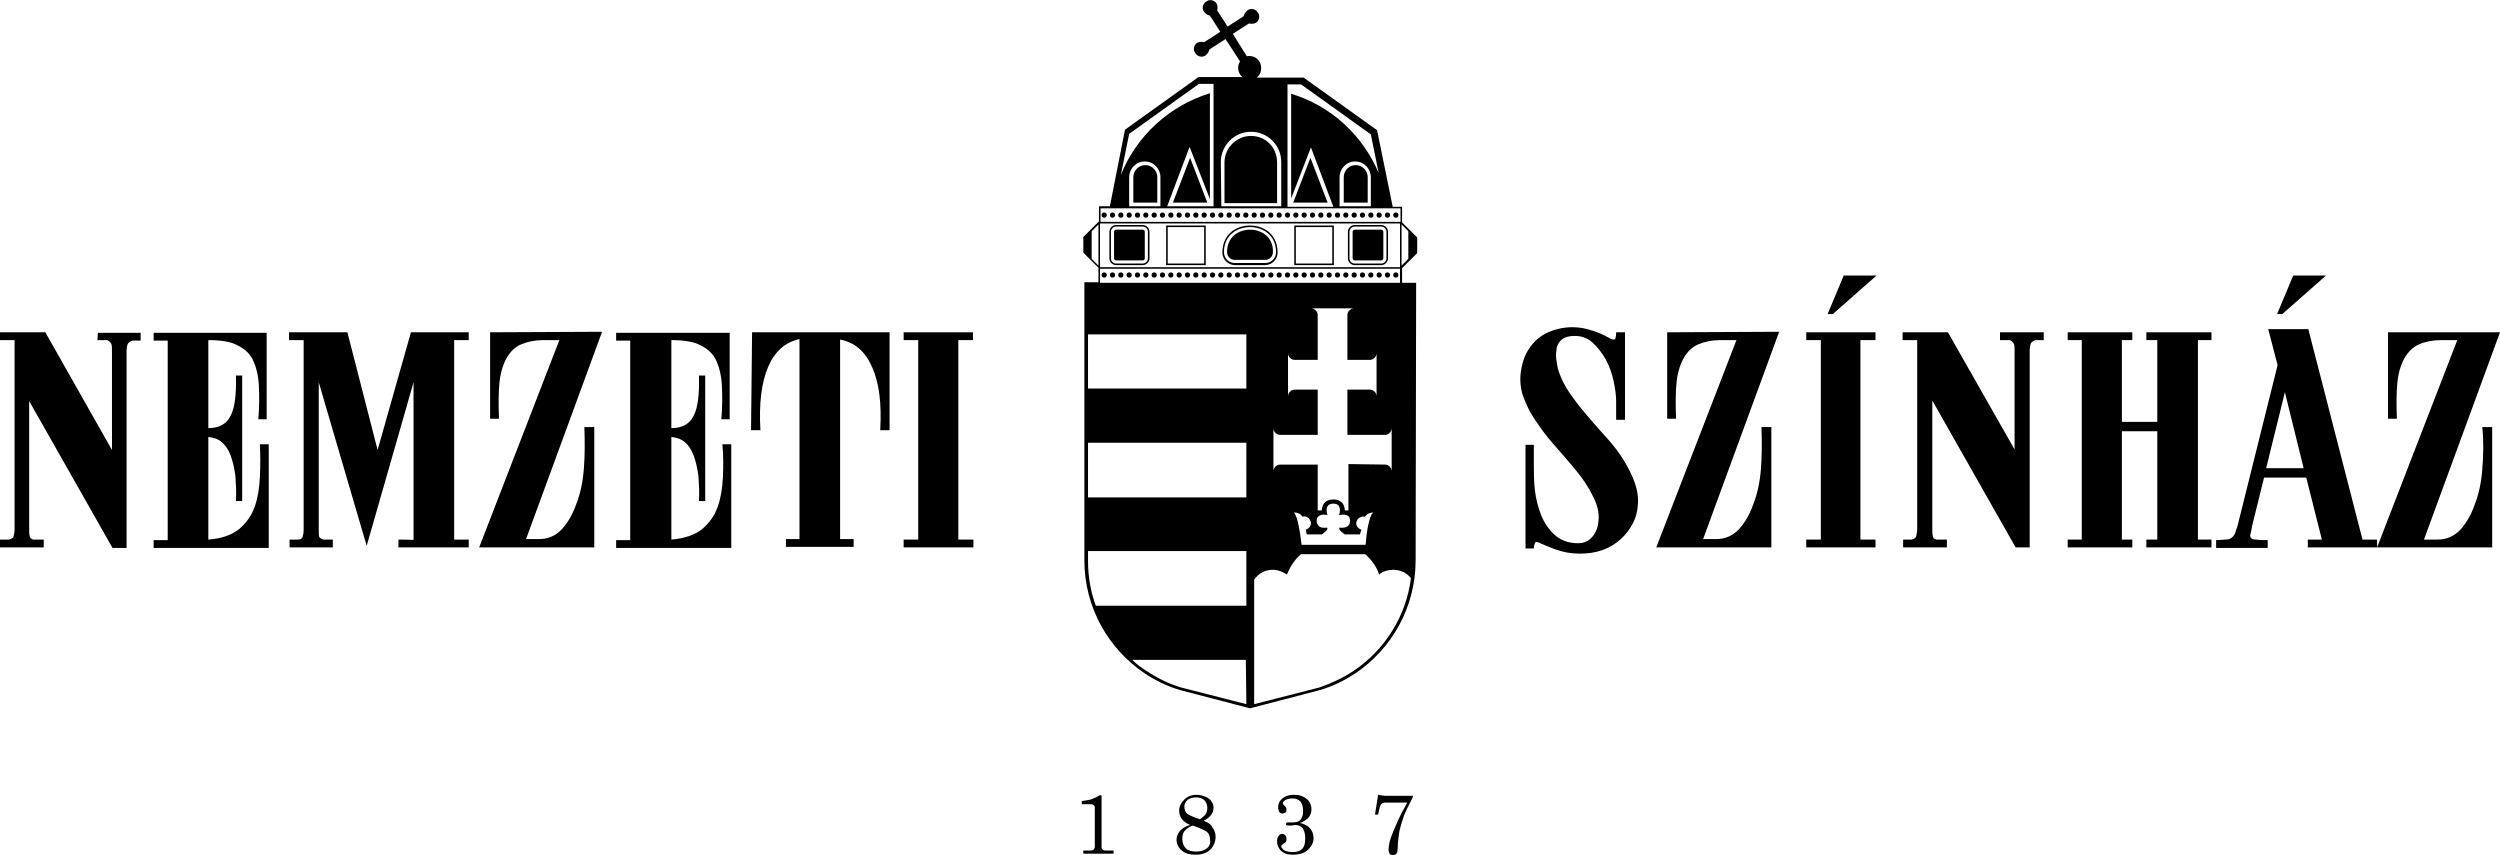 <?xml version="1.0" encoding="utf-8"?>
<!-- Generator: Adobe Illustrator 28.4.1, SVG Export Plug-In . SVG Version: 6.00 Build 0)  -->
<svg version="1.0" id="Réteg_2" xmlns="http://www.w3.org/2000/svg" xmlns:xlink="http://www.w3.org/1999/xlink" x="0px" y="0px"
	 viewBox="0 0 480 164.2" style="enable-background:new 0 0 480 164.2;" xml:space="preserve">
<g id="Réteg_1">
	<g>
		<path d="M217.6,34v4.9h4.6V34c0-1.2-1-2.3-2.3-2.3S217.6,32.8,217.6,34L217.6,34L217.6,34z"/>
		<polygon points="225.2,38.9 231.8,38.9 228.5,30.3 		"/>
		<path d="M240.2,26.1c-2.8,0-5.1,2.3-5.1,5.1V39h10.1v-7.8C245.2,28.3,243,26.1,240.2,26.1L240.2,26.1z"/>
		<polygon points="251.6,30.3 248.3,38.9 254.9,38.9 		"/>
		<path d="M258,34v4.9h4.6V34c0-1.2-1-2.3-2.3-2.3C259,31.7,258,32.8,258,34L258,34L258,34z"/>
		<path d="M240,44.1c-2.1,0-4.4,1.3-4.4,4.3c0,0.9,0.7,1.5,1.5,1.5h5.8c0.9,0,1.5-0.7,1.5-1.5C244.5,45.5,242.2,44.1,240,44.1
			L240,44.1z"/>
		<path d="M248.5,50.9h7.6v-7.6h-7.6V50.9L248.5,50.9z M248.8,43.6h7v7h-7V43.6L248.8,43.6z"/>
		<path d="M223.9,50.9h7.6v-7.6h-7.6V50.9L223.9,50.9z M224.2,43.6h7v7h-7V43.6L224.2,43.6z"/>
		<path d="M265.2,44.1h-5.1c-0.2,0-0.4,0.2-0.4,0.4v5.1c0,0.2,0.2,0.4,0.4,0.4h5.1c0.2,0,0.4-0.2,0.4-0.4v-5.1
			C265.6,44.3,265.4,44.1,265.2,44.1L265.2,44.1z"/>
		<path d="M265.2,43.2h-5.1c-0.7,0-1.3,0.6-1.3,1.3v5.1c0,0.7,0.6,1.3,1.3,1.3h5.1c0.7,0,1.3-0.6,1.3-1.3v-5.1
			C266.5,43.8,265.9,43.2,265.2,43.2L265.2,43.2z M266.2,49.6c0,0.5-0.4,1-1,1h-5.1c-0.5,0-1-0.4-1-1v-5.1c0-0.5,0.4-1,1-1h5.1
			c0.5,0,1,0.4,1,1V49.6L266.2,49.6z"/>
		<path d="M219.4,44.1h-5.1c-0.2,0-0.4,0.2-0.4,0.4v5.1c0,0.2,0.2,0.4,0.4,0.4h5.1c0.2,0,0.4-0.2,0.4-0.4v-5.1
			C219.8,44.3,219.6,44.1,219.4,44.1L219.4,44.1z"/>
		<path d="M219.4,43.2h-5.1c-0.7,0-1.3,0.6-1.3,1.3v5.1c0,0.7,0.6,1.3,1.3,1.3h5.1c0.7,0,1.3-0.6,1.3-1.3v-5.1
			C220.7,43.8,220.1,43.2,219.4,43.2L219.4,43.2z M220.4,49.6c0,0.5-0.4,1-1,1h-5.1c-0.5,0-1-0.4-1-1v-5.1c0-0.5,0.4-1,1-1h5.1
			c0.5,0,1,0.4,1,1V49.6L220.4,49.6z"/>
		<path d="M240,43.3c-2.6,0-5.3,1.6-5.3,5.2c0,1.3,1.1,2.4,2.4,2.4h5.8c1.3,0,2.4-1.1,2.4-2.4C245.3,44.9,242.6,43.3,240,43.3
			L240,43.3z M242.9,50.5h-5.8c-1.2,0-2.1-0.9-2.1-2.1c0-3.3,2.6-4.8,5-4.8s5,1.5,5,4.8C245,49.6,244.1,50.5,242.9,50.5L242.9,50.5z
			"/>
		<path d="M268,52.3c-0.3,0-0.5,0.2-0.5,0.5s0.2,0.5,0.5,0.5s0.5-0.2,0.5-0.5S268.3,52.3,268,52.3L268,52.3z"/>
		<path d="M266.4,52.3c-0.3,0-0.5,0.2-0.5,0.5s0.2,0.5,0.5,0.5s0.5-0.2,0.5-0.5S266.7,52.3,266.4,52.3L266.4,52.3z"/>
		<path d="M264.8,52.3c-0.3,0-0.5,0.2-0.5,0.5s0.2,0.5,0.5,0.5s0.5-0.2,0.5-0.5S265.1,52.3,264.8,52.3L264.8,52.3z"/>
		<path d="M263.2,52.3c-0.3,0-0.5,0.2-0.5,0.5s0.2,0.5,0.5,0.5s0.5-0.2,0.5-0.5S263.5,52.3,263.2,52.3L263.2,52.3z"/>
		<path d="M261.6,52.3c-0.3,0-0.5,0.2-0.5,0.5s0.2,0.5,0.5,0.5s0.5-0.2,0.5-0.5S261.9,52.3,261.6,52.3L261.6,52.3z"/>
		<path d="M260,52.3c-0.3,0-0.5,0.2-0.5,0.5s0.2,0.5,0.5,0.5s0.5-0.2,0.5-0.5S260.3,52.3,260,52.3L260,52.3z"/>
		<path d="M258.4,52.3c-0.3,0-0.5,0.2-0.5,0.5s0.2,0.5,0.5,0.5s0.5-0.2,0.5-0.5S258.7,52.3,258.4,52.3L258.4,52.3z"/>
		<path d="M256.8,52.3c-0.3,0-0.5,0.2-0.5,0.5s0.2,0.5,0.5,0.5s0.5-0.2,0.5-0.5S257.1,52.3,256.8,52.3L256.8,52.3z"/>
		<path d="M255.2,52.3c-0.3,0-0.5,0.2-0.5,0.5s0.2,0.5,0.5,0.5s0.5-0.2,0.5-0.5S255.5,52.3,255.2,52.3L255.2,52.3z"/>
		<path d="M253.6,52.3c-0.3,0-0.5,0.2-0.5,0.5s0.2,0.5,0.5,0.5s0.5-0.2,0.5-0.5S253.9,52.3,253.6,52.3L253.6,52.3z"/>
		<path d="M252,52.3c-0.3,0-0.5,0.2-0.5,0.5s0.2,0.5,0.5,0.5s0.5-0.2,0.5-0.5S252.3,52.3,252,52.3L252,52.3z"/>
		<path d="M250.4,52.3c-0.3,0-0.5,0.2-0.5,0.5s0.2,0.5,0.5,0.5s0.5-0.2,0.5-0.5S250.7,52.3,250.4,52.3L250.4,52.3z"/>
		<path d="M248.8,52.3c-0.3,0-0.5,0.2-0.5,0.5s0.2,0.5,0.5,0.5s0.5-0.2,0.5-0.5S249.1,52.3,248.8,52.3L248.8,52.3z"/>
		<path d="M247.2,52.3c-0.3,0-0.5,0.2-0.5,0.5s0.2,0.5,0.5,0.5s0.5-0.2,0.5-0.5S247.5,52.3,247.2,52.3L247.2,52.3z"/>
		<path d="M245.6,52.3c-0.3,0-0.5,0.2-0.5,0.5s0.2,0.5,0.5,0.5s0.5-0.2,0.5-0.5S245.9,52.3,245.6,52.3L245.6,52.3z"/>
		<path d="M244,52.3c-0.3,0-0.5,0.2-0.5,0.5s0.2,0.5,0.5,0.5s0.5-0.2,0.5-0.5S244.3,52.3,244,52.3L244,52.3z"/>
		<path d="M242.4,52.3c-0.3,0-0.5,0.2-0.5,0.5s0.2,0.5,0.5,0.5s0.5-0.2,0.5-0.5S242.7,52.3,242.4,52.3L242.4,52.3z"/>
		<path d="M240.8,52.3c-0.3,0-0.5,0.2-0.5,0.5s0.2,0.5,0.5,0.5s0.5-0.2,0.5-0.5S241.1,52.3,240.8,52.3L240.8,52.3z"/>
		<path d="M239.2,52.3c-0.3,0-0.5,0.2-0.5,0.5s0.2,0.5,0.5,0.5s0.5-0.2,0.5-0.5S239.5,52.3,239.2,52.3L239.2,52.3z"/>
		<path d="M237.6,52.3c-0.3,0-0.5,0.2-0.5,0.5s0.2,0.5,0.5,0.5s0.5-0.2,0.5-0.5S237.9,52.3,237.6,52.3L237.6,52.3z"/>
		<path d="M236,52.3c-0.3,0-0.5,0.2-0.5,0.5s0.2,0.5,0.5,0.5s0.5-0.2,0.5-0.5S236.3,52.3,236,52.3L236,52.3z"/>
		<path d="M234.4,52.3c-0.3,0-0.5,0.2-0.5,0.5s0.2,0.5,0.5,0.5s0.5-0.2,0.5-0.5S234.7,52.3,234.4,52.3L234.4,52.3z"/>
		<path d="M232.8,52.3c-0.3,0-0.5,0.2-0.5,0.5s0.2,0.5,0.5,0.5s0.5-0.2,0.5-0.5S233.1,52.3,232.8,52.3L232.8,52.3z"/>
		<path d="M231.2,52.3c-0.3,0-0.5,0.2-0.5,0.5s0.2,0.5,0.5,0.5s0.5-0.2,0.5-0.5S231.5,52.3,231.2,52.3L231.2,52.3z"/>
		<path d="M229.6,52.3c-0.3,0-0.5,0.2-0.5,0.5s0.2,0.5,0.5,0.5s0.5-0.2,0.5-0.5S229.9,52.3,229.6,52.3L229.6,52.3z"/>
		<path d="M228,52.3c-0.3,0-0.5,0.2-0.5,0.5s0.2,0.5,0.5,0.5s0.5-0.2,0.5-0.5S228.3,52.3,228,52.3L228,52.3z"/>
		<path d="M226.4,52.3c-0.3,0-0.5,0.2-0.5,0.5s0.2,0.5,0.5,0.5s0.5-0.2,0.5-0.5S226.7,52.3,226.4,52.3L226.4,52.3z"/>
		<path d="M224.8,52.3c-0.3,0-0.5,0.2-0.5,0.5s0.2,0.5,0.5,0.5s0.5-0.2,0.5-0.5S225.1,52.3,224.8,52.3L224.8,52.3z"/>
		<path d="M223.2,52.3c-0.3,0-0.5,0.2-0.5,0.5s0.2,0.5,0.5,0.5s0.5-0.2,0.5-0.5S223.5,52.3,223.2,52.3L223.2,52.3z"/>
		<path d="M221.6,52.3c-0.3,0-0.5,0.2-0.5,0.5s0.2,0.5,0.5,0.5s0.5-0.2,0.5-0.5S221.9,52.3,221.6,52.3L221.6,52.3z"/>
		<path d="M220,52.3c-0.3,0-0.5,0.2-0.5,0.5s0.2,0.5,0.5,0.5s0.5-0.2,0.5-0.5S220.3,52.3,220,52.3L220,52.3z"/>
		<path d="M218.4,52.3c-0.3,0-0.5,0.2-0.5,0.5s0.2,0.5,0.5,0.5s0.5-0.2,0.5-0.5S218.7,52.3,218.4,52.3L218.4,52.3z"/>
		<path d="M216.8,52.3c-0.3,0-0.5,0.2-0.5,0.5s0.2,0.5,0.5,0.5s0.5-0.2,0.5-0.5S217.1,52.3,216.8,52.3L216.8,52.3z"/>
		<path d="M215.2,52.3c-0.3,0-0.5,0.2-0.5,0.5s0.2,0.5,0.5,0.5s0.5-0.2,0.5-0.5S215.5,52.3,215.2,52.3L215.2,52.3z"/>
		<path d="M213.6,52.3c-0.3,0-0.5,0.2-0.5,0.5s0.2,0.5,0.5,0.5s0.5-0.2,0.5-0.5S213.9,52.3,213.6,52.3L213.6,52.3z"/>
		<path d="M212,52.3c-0.3,0-0.5,0.2-0.5,0.5s0.2,0.5,0.5,0.5s0.5-0.2,0.5-0.5S212.3,52.3,212,52.3L212,52.3z"/>
		<path d="M212,40.8c-0.3,0-0.5,0.2-0.5,0.5s0.2,0.5,0.5,0.5s0.5-0.2,0.5-0.5S212.3,40.8,212,40.8L212,40.8z"/>
		<path d="M213.6,40.8c-0.3,0-0.5,0.2-0.5,0.5s0.2,0.5,0.5,0.5s0.5-0.2,0.5-0.5S213.9,40.8,213.6,40.8L213.6,40.8z"/>
		<path d="M215.2,40.8c-0.3,0-0.5,0.2-0.5,0.5s0.2,0.5,0.5,0.5s0.5-0.2,0.5-0.5S215.5,40.8,215.2,40.8L215.2,40.8z"/>
		<path d="M216.8,40.8c-0.3,0-0.5,0.2-0.5,0.5s0.2,0.5,0.5,0.5s0.5-0.2,0.5-0.5S217.1,40.8,216.8,40.8L216.8,40.8z"/>
		<path d="M218.4,40.8c-0.3,0-0.5,0.2-0.5,0.5s0.2,0.5,0.5,0.5s0.5-0.2,0.5-0.5S218.7,40.8,218.4,40.8L218.4,40.8z"/>
		<path d="M220,40.8c-0.3,0-0.5,0.2-0.5,0.5s0.2,0.5,0.5,0.5s0.5-0.2,0.5-0.5S220.3,40.8,220,40.8L220,40.8z"/>
		<path d="M221.6,40.8c-0.3,0-0.5,0.2-0.5,0.5s0.2,0.5,0.5,0.5s0.5-0.2,0.5-0.5S221.9,40.8,221.6,40.8L221.6,40.8z"/>
		<path d="M223.2,40.8c-0.3,0-0.5,0.2-0.5,0.5s0.2,0.5,0.5,0.5s0.5-0.2,0.5-0.5S223.5,40.8,223.2,40.8L223.2,40.8z"/>
		<path d="M224.8,40.8c-0.3,0-0.5,0.2-0.5,0.5s0.2,0.5,0.5,0.5s0.5-0.2,0.5-0.5S225.1,40.8,224.8,40.8L224.8,40.8z"/>
		<path d="M226.4,40.8c-0.3,0-0.5,0.2-0.5,0.5s0.2,0.5,0.5,0.5s0.5-0.2,0.5-0.5S226.7,40.8,226.4,40.8L226.4,40.8z"/>
		<path d="M228,40.8c-0.3,0-0.5,0.2-0.5,0.5s0.2,0.5,0.5,0.5s0.5-0.2,0.5-0.5S228.3,40.8,228,40.8L228,40.8z"/>
		<path d="M229.6,40.8c-0.3,0-0.5,0.2-0.5,0.5s0.2,0.5,0.5,0.5s0.5-0.2,0.5-0.5S229.9,40.8,229.6,40.8L229.6,40.8z"/>
		<path d="M231.2,40.8c-0.3,0-0.5,0.2-0.5,0.5s0.2,0.5,0.5,0.5s0.5-0.2,0.5-0.5S231.5,40.8,231.2,40.8L231.2,40.8z"/>
		<path d="M232.8,40.8c-0.3,0-0.5,0.2-0.5,0.5s0.2,0.5,0.5,0.5s0.5-0.2,0.5-0.5S233.1,40.8,232.8,40.8L232.8,40.8z"/>
		<path d="M234.4,40.8c-0.3,0-0.5,0.2-0.5,0.5s0.2,0.5,0.5,0.5s0.5-0.2,0.5-0.5S234.7,40.8,234.4,40.8L234.4,40.8z"/>
		<path d="M236,40.8c-0.3,0-0.5,0.2-0.5,0.5s0.2,0.5,0.5,0.5s0.5-0.2,0.5-0.5S236.3,40.8,236,40.8L236,40.8z"/>
		<path d="M237.6,40.8c-0.3,0-0.5,0.2-0.5,0.5s0.2,0.5,0.5,0.5s0.5-0.2,0.5-0.5S237.9,40.8,237.6,40.8L237.6,40.8z"/>
		<path d="M239.2,40.8c-0.3,0-0.5,0.2-0.5,0.5s0.2,0.5,0.5,0.5s0.5-0.2,0.5-0.5S239.5,40.8,239.2,40.8L239.2,40.8z"/>
		<path d="M240.8,40.8c-0.3,0-0.5,0.2-0.5,0.5s0.2,0.5,0.5,0.5s0.5-0.2,0.5-0.5S241.1,40.8,240.8,40.8L240.8,40.8z"/>
		<path d="M242.4,40.8c-0.3,0-0.5,0.2-0.5,0.5s0.2,0.5,0.5,0.5s0.5-0.2,0.5-0.5S242.7,40.8,242.4,40.8L242.4,40.8z"/>
		<path d="M244,40.8c-0.3,0-0.5,0.2-0.5,0.5s0.2,0.5,0.5,0.5s0.5-0.2,0.5-0.5S244.3,40.8,244,40.8L244,40.8z"/>
		<path d="M245.6,40.8c-0.3,0-0.5,0.2-0.5,0.5s0.2,0.5,0.5,0.5s0.5-0.2,0.5-0.5S245.9,40.8,245.6,40.8L245.6,40.8z"/>
		<path d="M247.2,40.8c-0.3,0-0.5,0.2-0.5,0.5s0.2,0.5,0.5,0.5s0.5-0.2,0.5-0.5S247.5,40.8,247.2,40.8L247.2,40.8z"/>
		<path d="M248.8,40.8c-0.3,0-0.5,0.2-0.5,0.5s0.2,0.5,0.5,0.5s0.5-0.2,0.5-0.5S249.1,40.8,248.8,40.8L248.8,40.8z"/>
		<path d="M250.4,40.8c-0.3,0-0.5,0.2-0.5,0.5s0.2,0.5,0.5,0.5s0.5-0.2,0.5-0.5S250.7,40.8,250.4,40.8L250.4,40.8z"/>
		<path d="M252,40.8c-0.3,0-0.5,0.2-0.5,0.5s0.2,0.5,0.5,0.5s0.5-0.2,0.5-0.5S252.3,40.8,252,40.8L252,40.8z"/>
		<path d="M253.6,40.8c-0.3,0-0.5,0.2-0.5,0.5s0.2,0.5,0.5,0.5s0.5-0.2,0.5-0.5S253.9,40.8,253.6,40.8L253.6,40.8z"/>
		<path d="M255.2,40.8c-0.3,0-0.5,0.2-0.5,0.5s0.2,0.5,0.5,0.5s0.5-0.2,0.5-0.5S255.5,40.8,255.2,40.8L255.2,40.8z"/>
		<path d="M256.8,40.8c-0.3,0-0.5,0.2-0.5,0.5s0.2,0.5,0.5,0.5s0.5-0.2,0.5-0.5S257.1,40.8,256.8,40.8L256.8,40.8z"/>
		<path d="M258.4,40.8c-0.3,0-0.5,0.2-0.5,0.5s0.2,0.5,0.5,0.5s0.5-0.2,0.5-0.5S258.7,40.8,258.4,40.8L258.4,40.8z"/>
		<path d="M260,40.8c-0.3,0-0.5,0.2-0.5,0.5s0.2,0.5,0.5,0.5s0.5-0.2,0.5-0.5S260.3,40.8,260,40.8L260,40.8z"/>
		<path d="M261.6,40.8c-0.3,0-0.5,0.2-0.5,0.5s0.2,0.5,0.5,0.5s0.5-0.2,0.5-0.5S261.9,40.8,261.6,40.8L261.6,40.8z"/>
		<path d="M263.2,40.8c-0.3,0-0.5,0.2-0.5,0.5s0.2,0.5,0.5,0.5s0.5-0.2,0.5-0.5S263.5,40.8,263.2,40.8L263.2,40.8z"/>
		<path d="M264.8,40.8c-0.3,0-0.5,0.2-0.5,0.5s0.2,0.5,0.5,0.5s0.5-0.2,0.5-0.5S265.1,40.8,264.8,40.8L264.8,40.8z"/>
		<path d="M266.4,40.8c-0.3,0-0.5,0.2-0.5,0.5s0.2,0.5,0.5,0.5s0.5-0.2,0.5-0.5S266.7,40.8,266.4,40.8L266.4,40.8z"/>
		<path d="M268,40.8c-0.3,0-0.5,0.2-0.5,0.5s0.2,0.5,0.5,0.5s0.5-0.2,0.5-0.5S268.3,40.8,268,40.8L268,40.8z"/>
		<path d="M271.9,54.3h-2.7v-2.8l2.9-2.9v-3l-2.9-2.9v-3h-1.8l-3-14.7l-14.1-10.1h-9c0.9-0.7,1.1-2,0.5-3.1c-0.5-0.8-1.5-1.2-2.4-1
			l-2.7-4.3l3.1-2c0.4,0.1,0.9,0.1,1.3-0.1c0.7-0.4,0.9-1.4,0.4-2c-0.4-0.7-1.4-0.9-2-0.4c-0.4,0.3-0.6,0.7-0.7,1.1l-3.1,2l-2-3.1
			c0.1-0.4,0.1-0.9-0.1-1.3c-0.4-0.7-1.4-0.9-2-0.4c-0.7,0.4-0.9,1.4-0.4,2c0.3,0.4,0.7,0.6,1.1,0.7l2,3.1l-3.1,2
			c-0.4-0.1-0.9-0.1-1.3,0.1c-0.7,0.4-0.9,1.4-0.4,2c0.4,0.7,1.4,0.9,2,0.4c0.4-0.3,0.6-0.7,0.7-1.1l3.1-2l2.8,4.3
			c-0.5,0.7-0.5,1.7,0,2.5c0.1,0.2,0.3,0.4,0.5,0.5h-8.5L216,24.9l-2.9,14.7H211v2.9l-3,3v3l2.9,2.9v2.8h-2.7v53.4
			c0,9,4.6,17,11.6,21.7c2.1,1.4,4.4,2.5,6.8,3.2L240,136l0,0l0,0l0,0l0,0l13.4-3.5c2.5-0.7,4.8-1.9,6.8-3.2
			c7-4.7,11.6-12.7,11.6-21.7L271.9,54.3L271.9,54.3L271.9,54.3z M269.1,43.1l1.3,1.3v5.3l-1.3,1.3V43.1L269.1,43.1L269.1,43.1z
			 M249.8,16.2l13.4,9.6l1.5,7.4c-3.1-7.3-9.2-12.9-16.8-15.2v20.1l3.8-9.8l4.3,11.4h-8.8c0-7.8,0-15.7,0-23.5L249.8,16.2
			L249.8,16.2z M263.2,34v5.6h-6V34c0-1.6,1.3-3,3-3C261.9,31,263.2,32.4,263.2,34L263.2,34L263.2,34z M234.4,31.1
			c0-3.2,2.6-5.8,5.8-5.8s5.8,2.6,5.8,5.8v8.5h-11.5L234.4,31.1L234.4,31.1z M216.8,25.7l13.4-9.6h2.8v23.5h-8.9l4.3-11.4l3.9,10
			V17.9c-7.8,2.4-14.1,8.2-17.1,15.7L216.8,25.7L216.8,25.7L216.8,25.7z M222.8,34v5.6h-6V34c0-1.6,1.3-3,3-3S222.8,32.4,222.8,34
			L222.8,34L222.8,34z M211.3,40h57.6v2.6h-57.6L211.3,40L211.3,40z M211.2,42.9h57.6v8.4h-57.6L211.2,42.9L211.2,42.9z M209.6,49.7
			v-5.3l1.3-1.3V51L209.6,49.7L209.6,49.7L209.6,49.7z M239.3,135.2l-12.5-3.2c-2.4-0.7-4.6-1.8-6.7-3.2c-1-0.6-1.9-1.3-2.7-2.1
			h21.8L239.3,135.2L239.3,135.2z M239.3,116.3h-28.9c-1-2.7-1.5-5.6-1.5-8.6v-1.9h30.4V116.3L239.3,116.3L239.3,116.3z M239.3,95.5
			h-30.4V85h30.4V95.5L239.3,95.5z M239.3,74.6h-30.4V64.2h30.4V74.6L239.3,74.6z M211.2,54.3v-2.7h57.6v2.7H211.2z M250.9,102.6
			h2.9c0,0,1.4-0.9,1-1.3c0,0-1.1,0.2-1.6-0.3c-0.2-0.2-0.4-0.5-0.4-1s0.1-0.7,0.4-0.9c0.6-0.5,1.7-0.2,1.7-0.2l0,0l0,0
			c0,0,0-0.1-0.1-0.2l0,0c-0.1-0.5-0.4-2,1.2-2c1.9,0,1.1,2.2,1.1,2.2s1.2-0.3,1.8,0.2c0.2,0.2,0.3,0.5,0.3,0.9s-0.1,0.7-0.3,0.9
			c-0.6,0.6-1.7,0.4-1.7,0.4c-0.4,0.4,1,1.3,1,1.3h2.9l0.3-0.9l0,0c0,0-1.1-0.3-1-1.4c0.4-1.4,1.7-1.1,1.7-1.1s0.4-0.8,1.6-0.8
			c-0.9,0.5-1.4,4.5-1.5,6.2h-12.3c-0.2-1.7-0.7-5.6-1.5-6.2c1.4,0,1.6,0.8,1.6,0.8s1.3-0.4,1.7,1.1c0.1,1.1-1,1.4-1,1.4
			L250.9,102.6L250.9,102.6L250.9,102.6z M258.9,89.1V98h-0.7c0,0,0.1-2.1-2.2-2.1c-2.3,0-2.2,2.1-2.2,2.1H253v-8.8h-7.2
			c-0.7,0-1.3,0.6-1.3,1.3v-8.3c0,0.7,0.6,1.3,1.3,1.3l0,0h7.2v-8.7h-4.4c-0.7,0-1.3,0.6-1.3,1.3v-8.3c0,0.7,0.6,1.3,1.3,1.3h4.4
			v-8.6c0-0.7-0.6-1.3-1.3-1.3h8.3c-0.7,0-1.3,0.6-1.3,1.3v8.6h4.3c0.7,0,1.3-0.6,1.3-1.3v8.3c0-0.7-0.6-1.3-1.3-1.3h-4.3v8.7h7.2
			c0.7,0,1.3-0.6,1.3-1.3v8.3c0-0.7-0.6-1.3-1.3-1.3L258.9,89.1L258.9,89.1z M259.9,128.8c-2.1,1.4-4.3,2.4-6.6,3.2l-12.5,3.2v-23.9
			c0.8-1.2,2.1-1.9,3.6-1.9c1,0,1.9,0.4,2.7,0.9c0.6-1.5,1.5-2.9,2.7-3.9h12.3c1.2,1,2.2,2.4,2.7,3.9c0.7-0.6,1.7-0.9,2.7-0.9
			c1.4,0,2.6,0.6,3.4,1.6C270,118.2,266,124.7,259.9,128.8L259.9,128.8L259.9,128.8z"/>
		<path d="M311,87.2c-0.9-1.3-2-2.6-3.2-3.9s-2.3-2.6-3.4-3.9s-2.1-2.6-3-3.9s-1.6-2.7-2.1-4.1c-0.3-0.9-0.4-1.7-0.5-2.5
			s0-1.5,0.1-2.2c0.2-0.6,0.5-1.2,1.1-1.6c0.5-0.4,1.3-0.6,2.3-0.6c1.4,0,2.5,0.4,3.5,1.3s1.8,2,2.5,3.2c0.7,1.3,1.2,2.7,1.5,4.1
			c0.3,1.5,0.5,2.7,0.5,3.9v3.6h1.7V63.8h-1.7c0,0.7-0.1,1.1-0.2,1.3c-0.2,0.2-0.6,0.1-1.3-0.3c-0.9-0.5-1.8-0.9-2.7-1.2
			s-1.9-0.6-2.9-0.7c-1.8-0.2-3.5,0-5.2,0.6c-1.7,0.6-3.1,1.6-4.1,3c-0.7,0.9-1.2,1.9-1.5,3s-0.5,2.2-0.5,3.3c0,1.2,0.2,2.5,0.7,3.7
			s1,2.4,1.8,3.6c1.1,1.7,2.3,3.4,3.8,5.1s2.9,3.3,4.3,5s2.5,3.3,3.3,5c0.9,1.7,1.3,3.3,1.1,4.9c-0.1,1.2-0.5,2.2-1.2,3
			s-1.6,1.2-2.7,1.2c-1.9,0-3.4-0.6-4.5-1.6s-2-2.3-2.6-3.8s-1-3.1-1.2-4.8c-0.2-1.7-0.2-3.3-0.2-4.8v-3.9h-1.6v19.9h1.6
			c0-0.4,0.1-0.8,0.2-1c0.1-0.3,0.4-0.3,0.8-0.1c0.7,0.3,1.8,0.8,3.2,1.3c1.4,0.5,2.9,0.8,4.6,0.8c1.6,0,3-0.2,4.4-0.7
			s2.5-1.2,3.5-2.1s1.8-2,2.4-3.2s0.9-2.6,0.9-4.2c0-1.5-0.4-3-1-4.4C312.7,89.9,311.9,88.5,311,87.2L311,87.2L311,87.2z"/>
		<path d="M320.1,63.8v16.6h1.7c-0.1-2.7-0.1-5.1,0.1-7s0.7-3.5,1.4-4.7c0.7-1.2,1.6-2.1,2.8-2.6c1.2-0.5,2.6-0.8,4.2-0.8h3.1
			L318,105.1h22.1V82h-1.9c0.1,2.8,0.1,5.4-0.1,8s-0.7,4.9-1.5,6.9c-0.7,2-1.7,3.6-2.8,4.8c-1.2,1.2-2.6,1.8-4.3,1.8H327l14.6-39.8
			L320.1,63.8L320.1,63.8z"/>
		<polygon points="360.1,103.6 357.2,103.6 357.2,65.3 360.1,65.3 360.1,63.8 346.8,63.8 346.8,65.3 349.6,65.3 349.6,103.6 
			346.8,103.6 346.8,105.1 360.1,105.1 		"/>
		<path d="M384,65.3h1.9c0.4,0.2,0.7,0.5,0.8,0.8c0.1,0.3,0.1,0.9,0.1,1.5v18.7L374,63.8h-8.7v1.5h2.8v36.2c0,0.6-0.1,1.1-0.2,1.5
			c-0.1,0.3-0.4,0.5-0.9,0.6h-1.6v1.5h8.4v-1.5h-2c-0.4-0.1-0.7-0.3-0.7-0.7c-0.1-0.3-0.1-0.9-0.1-1.6V76.9l16,28.2h2.7V67.5
			c0-0.7,0.1-1.2,0.2-1.5s0.4-0.5,0.9-0.7h1.6v-1.5H384V65.3L384,65.3L384,65.3z"/>
		<polygon points="412.1,65.3 414.2,65.3 414.2,81 407.4,81 407.4,65.3 409.4,65.3 409.4,63.8 397,63.8 397,65.3 399.7,65.3 
			399.7,103.6 397,103.6 397,105.1 409.4,105.1 409.4,103.6 407.4,103.6 407.4,82.8 414.2,82.8 414.2,103.6 412.1,103.6 
			412.1,105.1 424.6,105.1 424.6,103.6 422,103.6 422,65.3 424.6,65.3 424.6,63.8 412.1,63.8 		"/>
		<path d="M453.6,103.6l-10.4-40.4h-7.7l1.8,6.9l-7.7,30.9c-0.2,0.6-0.4,1.1-0.5,1.5c-0.2,0.3-0.4,0.6-0.7,0.8
			c-0.3,0.2-0.6,0.3-1.1,0.3s-1,0.1-1.8,0.1v1.5h9.9v-1.5c-0.9,0-1.7,0-2.2-0.1c-0.5,0-0.8-0.1-1-0.3c-0.2-0.2-0.2-0.5-0.1-0.8
			s0.2-0.8,0.3-1.5l2.3-9.3h8.1l3,11.9h-2.7v1.5h13.3v-1.5H453.6L453.6,103.6z M435.1,89.9l3.6-14.6l3.6,14.6H435.1L435.1,89.9z"/>
		<path d="M476.6,90.1c-0.2,2.6-0.7,4.9-1.5,6.9c-0.7,2-1.7,3.6-2.8,4.8c-1.2,1.2-2.6,1.8-4.3,1.8h-2.6L480,63.8h-21.5v16.6h1.7
			c-0.1-2.7-0.1-5.1,0.1-7s0.7-3.5,1.4-4.7c0.7-1.2,1.6-2.1,2.8-2.6c1.1-0.5,2.6-0.8,4.2-0.8h3.1l-15.4,39.8h22.1V82h-1.9
			C476.9,84.8,476.8,87.5,476.6,90.1L476.6,90.1L476.6,90.1z"/>
		<polygon points="360.3,52.9 354,52.9 350.9,60.3 351.9,60.3 		"/>
		<polygon points="446.6,52.9 440.3,52.9 437.2,60.3 438.2,60.3 		"/>
		<path d="M18.7,65.3h1.9c0.4,0.2,0.7,0.5,0.8,0.8c0.1,0.3,0.1,0.9,0.1,1.5v18.8L8.7,63.8H0v1.5h2.8v36.2c0,0.6-0.1,1.1-0.2,1.5
			c-0.1,0.3-0.4,0.5-0.9,0.6H0v1.5h8.4v-1.5h-2c-0.4-0.1-0.7-0.3-0.7-0.7c-0.1-0.3-0.1-0.9-0.1-1.6V77l16,28.2h2.7V67.6
			c0-0.7,0.1-1.2,0.2-1.5c0.1-0.3,0.4-0.5,0.9-0.7H27v-1.5h-8.2L18.7,65.3L18.7,65.3L18.7,65.3z"/>
		<path d="M49.9,91.6c-0.1,2.1-0.4,4-1,5.7s-1.6,3.1-3,4.3c-1.4,1.1-3.3,1.8-5.9,2V83.9c1,0.1,1.9,0.4,2.6,1
			c0.7,0.6,1.3,1.5,1.7,2.6s0.7,2.4,0.9,3.9c0.1,1.5,0.2,3.1,0.1,4.8h1.2V72.1h-1.2c0.1,3.6-0.2,6.1-1,7.7s-2.2,2.4-4.3,2.4V65.3
			c2.4,0,4.3,0.3,5.6,1c1.4,0.7,2.4,1.6,3,2.9s1,2.9,1.1,4.8s0.1,4.1-0.1,6.5h1.6V63.9H29.5v1.5h2.7v38.3h-2.7v1.5h22.1V85.3h-1.7
			C50,87.4,50,89.5,49.9,91.6L49.9,91.6L49.9,91.6z"/>
		<path d="M76.5,103.6v1.5H90v-1.5h-2.8V65.3H90v-1.5H78.9l-6.4,22.6l-5.8-22.6H55.5v1.5h2.8v36.4c0,0.6-0.1,1.1-0.2,1.4
			s-0.4,0.5-0.9,0.5h-1.6v1.5h8.3v-1.5h-1.8c-0.4-0.1-0.7-0.3-0.8-0.5c-0.1-0.2-0.1-0.7-0.1-1.5V73.4l9.2,31.4l9-31.4v30.3
			C79.3,103.6,76.5,103.6,76.5,103.6z"/>
		<path d="M94.1,63.8v16.6h1.7c-0.1-2.7-0.1-5.1,0.1-7s0.7-3.5,1.4-4.7c0.7-1.2,1.6-2.1,2.8-2.6s2.6-0.8,4.2-0.8h3.1L92,105.1h22.1
			V82h-1.9c0.1,2.8,0.1,5.5-0.1,8c-0.2,2.6-0.7,4.9-1.5,6.9c-0.7,2-1.7,3.6-2.8,4.8c-1.2,1.2-2.6,1.8-4.3,1.8H101l14.6-39.8
			L94.1,63.8L94.1,63.8z"/>
		<path d="M138.8,91.6c-0.1,2.1-0.4,4-1,5.7s-1.6,3.1-3,4.3c-1.4,1.1-3.4,1.8-5.9,2V83.9c1,0.1,1.9,0.4,2.6,1s1.3,1.5,1.7,2.6
			s0.7,2.4,0.9,3.9c0.1,1.5,0.2,3.1,0.1,4.8h1.2V72.1h-1.2c0.1,3.6-0.2,6.1-1,7.7s-2.2,2.4-4.3,2.4V65.3c2.4,0,4.3,0.3,5.6,1
			c1.4,0.7,2.4,1.6,3,2.9s1,2.9,1.1,4.8s0.1,4.1-0.1,6.5h1.6V63.9h-21.8v1.5h2.7v38.3h-2.7v1.5h22.1V85.3h-1.7
			C138.9,87.4,138.9,89.5,138.8,91.6L138.8,91.6L138.8,91.6z"/>
		<path d="M144.2,82.6h1.8c-0.3-5.1,0.2-9.2,1.5-12.2s3.3-4.7,6-5.3v38.4h-2.6v1.5h13v-1.5h-2.6V65.2c2.7,0.5,4.8,2.2,6.1,5.2
			c1.4,3,1.9,7.1,1.6,12.2h1.8V63.8h-26.4L144.2,82.6L144.2,82.6L144.2,82.6z"/>
		<polygon points="184,65.3 186.8,65.3 186.8,63.8 173.5,63.8 173.5,65.3 176.3,65.3 176.3,103.6 173.5,103.6 173.5,105.1 
			186.9,105.1 186.9,103.6 184,103.6 		"/>
		<path d="M211.7,163.1c-0.1-0.1-0.2-0.2-0.2-0.4v-10h-0.4c-0.4,0.3-0.9,0.5-1.4,0.7s-1.2,0.3-2,0.4v0.6h1.8c0.2,0,0.4,0.1,0.5,0.2
			c0.1,0.1,0.2,0.2,0.2,0.4v7.6c0,0.2-0.1,0.4-0.2,0.5c-0.1,0.1-0.3,0.2-0.6,0.2H208v0.6h5.8v-0.6h-1.6
			C212,163.3,211.8,163.2,211.7,163.1L211.7,163.1L211.7,163.1z"/>
		<path d="M231.1,157.6c1.3-0.7,1.9-1.5,1.9-2.5c0-0.4-0.1-0.9-0.4-1.2c-0.2-0.4-0.6-0.7-1.1-0.9s-1.1-0.4-1.7-0.4
			c-1,0-1.8,0.3-2.4,0.9c-0.6,0.6-1,1.3-1,2.1c0,1.3,0.7,2.2,2.1,2.8c-1,0.3-1.6,0.7-2,1.2s-0.6,1-0.6,1.6c0,0.8,0.3,1.5,1,2.1
			s1.6,0.8,2.7,0.8c1.3,0,2.3-0.4,3-1.2c0.5-0.6,0.8-1.4,0.8-2.2c0-0.7-0.2-1.3-0.6-1.8C232.5,158.2,231.9,157.9,231.1,157.6
			L231.1,157.6L231.1,157.6z M227.9,156.2c-0.3-0.3-0.5-0.7-0.5-1.3c0-0.5,0.2-1,0.6-1.3c0.4-0.3,0.9-0.5,1.6-0.5
			c0.7,0,1.3,0.2,1.6,0.5c0.4,0.4,0.6,0.9,0.6,1.5c0,0.5-0.1,0.9-0.3,1.2s-0.6,0.6-1.1,1C229.1,156.9,228.3,156.5,227.9,156.2
			L227.9,156.2z M231.7,162.9c-0.5,0.4-1.2,0.6-2.1,0.6c-0.8,0-1.5-0.2-1.9-0.6c-0.4-0.4-0.7-1-0.7-1.8c0-0.6,0.1-1.1,0.4-1.5
			c0.3-0.4,0.8-0.8,1.6-1.1c1.4,0.5,2.3,0.9,2.7,1.2s0.6,0.8,0.6,1.4C232.5,161.9,232.2,162.5,231.7,162.9L231.7,162.9L231.7,162.9z
			"/>
		<path d="M248.3,164.1c1.2,0,2.2-0.3,2.9-1c0.6-0.6,1-1.3,1-2.2c0-0.8-0.3-1.5-0.8-2c-0.4-0.4-1-0.7-1.8-0.9
			c0.8-0.3,1.4-0.7,1.7-1.1c0.3-0.4,0.5-0.9,0.5-1.5c0-0.8-0.3-1.5-0.9-2s-1.4-0.8-2.4-0.8c-1.1,0-1.9,0.3-2.5,0.9
			c-0.4,0.4-0.6,0.9-0.6,1.5c0,0.4,0.1,0.6,0.2,0.9c0.2,0.2,0.4,0.3,0.6,0.3s0.5-0.1,0.6-0.2c0.2-0.1,0.2-0.3,0.2-0.5
			c0-0.3-0.1-0.6-0.4-0.8c-0.2-0.2-0.3-0.4-0.3-0.5c0-0.2,0.2-0.4,0.5-0.6c0.4-0.2,0.8-0.3,1.4-0.3s1.1,0.2,1.5,0.6
			c0.3,0.4,0.5,1,0.5,1.9c0,0.7-0.2,1.2-0.5,1.6c-0.3,0.4-0.9,0.5-1.5,0.5h-0.4h-0.4c-0.2,0-0.3,0-0.4,0.1s-0.1,0.1-0.1,0.2
			s0,0.2,0.1,0.2c0.1,0.1,0.2,0.1,0.4,0.1c0.1,0,0.2,0,0.5,0s0.5-0.1,0.7-0.1c0.7,0,1.2,0.2,1.5,0.6c0.3,0.4,0.5,1.1,0.5,2
			c0,1-0.2,1.6-0.6,2s-1,0.6-1.9,0.6c-0.5,0-0.9-0.1-1.2-0.2c-0.3-0.1-0.6-0.3-0.7-0.5c-0.2-0.2-0.2-0.4-0.2-0.5s0.1-0.2,0.4-0.4
			c0.2-0.1,0.4-0.2,0.5-0.4s0.1-0.3,0.1-0.5c0-0.3-0.1-0.6-0.2-0.7c-0.2-0.2-0.4-0.3-0.6-0.3c-0.3,0-0.5,0.1-0.7,0.4
			c-0.2,0.2-0.3,0.6-0.3,1c0,0.5,0.1,1,0.4,1.4c0.2,0.4,0.6,0.7,1.2,1C247.1,164,247.7,164.1,248.3,164.1L248.3,164.1L248.3,164.1z"
			/>
		<path d="M271.3,152.8h-5c-0.6,0-1.2-0.1-1.7-0.2l-0.6,3.8h0.6c0.2-1.1,0.4-1.8,0.6-2s0.4-0.3,0.7-0.3h4.3l-1.1,2
			c-0.4,0.8-0.9,1.9-1.5,3.3c-0.4,1-0.7,1.8-0.8,2.3c-0.1,0.5-0.2,1-0.2,1.3c0,0.4,0.1,0.7,0.2,0.9s0.4,0.3,0.6,0.3s0.4-0.1,0.6-0.2
			s0.2-0.3,0.3-0.5c0-0.2,0.1-0.8,0.1-1.6c0.1-1.1,0.2-2,0.4-2.8c0.2-0.8,0.5-1.7,0.8-2.6c0.4-0.9,0.9-2,1.6-3.3L271.3,152.8
			L271.3,152.8L271.3,152.8z"/>
	</g>
</g>
</svg>
